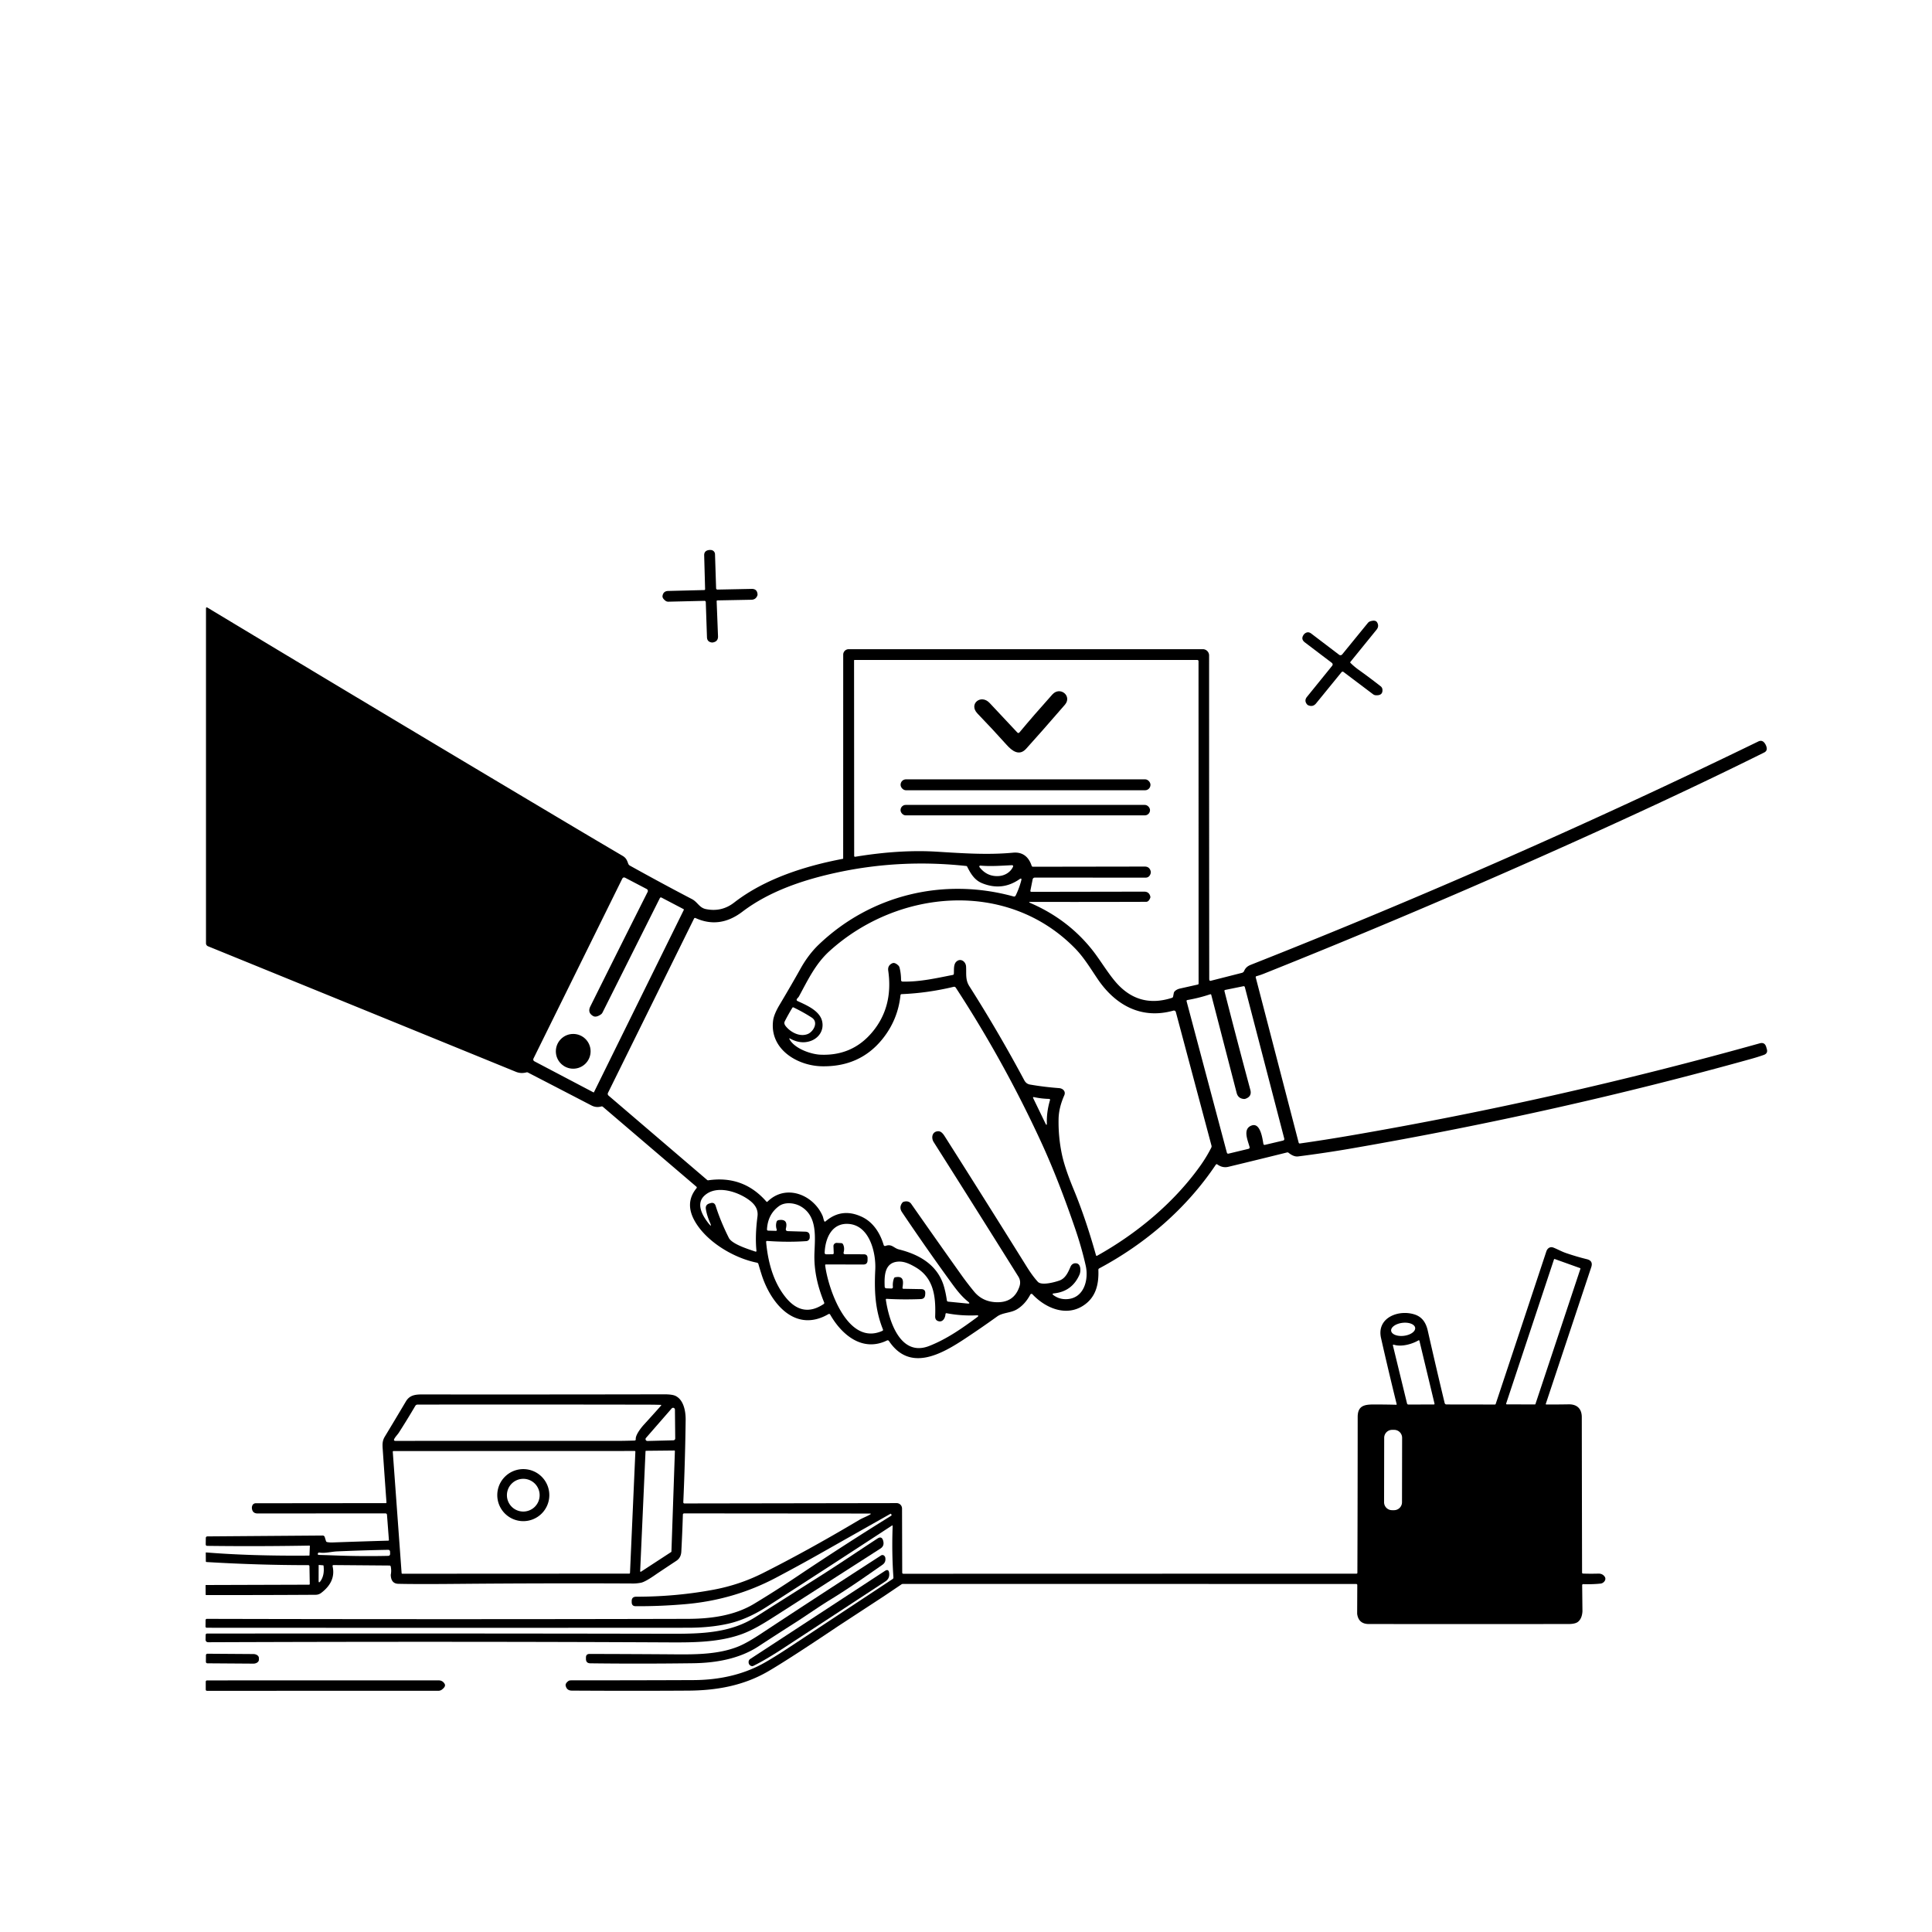 <svg xmlns="http://www.w3.org/2000/svg" version="1.1" viewBox="0.00 0.00 1024.00 1024.00">
<g id="Parent-Group"><g fill="rgba(0,0,0,0)" id="Group-rgba(0,0,0,0)">
<path d="   M 1024.00 0.00   L 1024.00 1024.00   L 0.00 1024.00   L 0.00 0.00   L 1024.00 0.00   Z   M 380.30 318.22   L 398.24 317.88   Q 400.57 317.84 401.41 315.67   Q 401.52 315.36 401.51 315.06   Q 401.34 312.07 398.36 312.13   L 380.29 312.49   A 0.72 0.72 0.0 0 1 379.55 311.79   L 378.97 293.73   A 2.29 2.28 -87.2 0 0 376.98 291.53   Q 376.17 291.42 375.39 291.59   Q 373.16 292.09 373.23 294.37   L 373.72 312.25   A 0.47 0.47 0.0 0 1 373.26 312.74   L 354.15 313.22   Q 351.60 313.28 351.16 315.80   Q 350.94 317.04 352.72 318.42   A 2.47 2.39 -26.3 0 0 354.25 318.91   L 373.39 318.46   A 0.68 0.67 88.3 0 1 374.08 319.12   L 374.71 337.76   Q 374.79 340.13 377.13 340.51   Q 377.54 340.58 377.96 340.49   Q 380.66 339.96 380.56 337.20   L 379.84 318.70   Q 379.82 318.23 380.30 318.22   Z   M 641.00 519.44   Q 640.92 519.19 640.92 518.94   Q 640.84 433.02 640.85 347.41   A 3.34 3.33 0.0 0 0 637.51 344.08   L 449.81 344.09   A 2.89 2.88 -0.0 0 0 446.92 346.97   L 446.90 454.95   A 0.27 0.26 -5.2 0 1 446.68 455.21   C 426.72 458.98 405.36 465.77 389.12 478.37   Q 382.46 483.55 374.10 481.83   C 370.64 481.12 369.74 478.11 366.78 476.56   Q 350.75 468.20 333.85 458.79   A 1.95 1.94 -85.7 0 1 332.97 457.76   C 332.31 455.90 331.82 454.69 329.96 453.60   Q 318.04 446.59 306.49 439.73   Q 207.91 381.09 109.84 321.98   A 0.44 0.43 -74.6 0 0 109.18 322.36   L 109.18 499.96   A 1.70 1.69 -78.9 0 0 110.23 501.53   Q 193.58 535.48 273.44 568.08   Q 276.11 569.17 279.04 568.38   Q 279.44 568.27 279.82 568.47   Q 297.48 577.60 313.50 585.92   Q 315.98 587.21 318.70 586.45   Q 319.17 586.31 319.55 586.64   L 369.07 628.94   Q 369.53 629.33 369.14 629.80   Q 362.65 637.72 368.48 647.62   C 374.82 658.40 389.09 666.85 401.23 669.26   A 0.97 0.95 -1.9 0 1 401.96 669.93   Q 402.74 672.66 403.65 675.53   C 408.55 690.93 421.52 706.66 439.03 696.54   Q 439.67 696.17 440.04 696.81   C 446.11 707.45 457.09 716.79 470.12 710.48   A 0.83 0.83 0.0 0 1 471.18 710.77   C 482.27 727.40 499.14 717.68 511.71 709.36   Q 520.68 703.41 528.53 697.75   C 531.46 695.65 535.65 695.96 538.96 693.99   Q 543.29 691.41 546.10 686.13   A 0.69 0.68 -52.6 0 1 547.20 685.98   C 554.09 693.31 564.89 697.90 573.97 692.12   C 580.64 687.89 582.46 681.12 582.16 673.09   Q 582.14 672.52 582.64 672.26   C 607.13 659.18 628.82 640.56 644.38 617.35   Q 644.73 616.83 645.24 617.19   Q 648.01 619.17 651.07 618.43   Q 666.34 614.76 682.17 610.82   Q 682.60 610.71 682.95 610.99   Q 685.73 613.22 688.01 612.93   Q 702.62 611.07 716.31 608.70   Q 825.66 589.77 928.25 561.20   Q 931.88 560.19 934.87 559.12   Q 937.14 558.31 936.45 556.01   L 936.12 554.89   Q 935.33 552.24 932.67 552.99   Q 825.44 582.96 716.74 601.69   Q 702.35 604.17 688.96 606.07   A 0.57 0.56 -11.5 0 1 688.33 605.66   L 665.56 518.04   A 0.53 0.53 0.0 0 1 665.93 517.40   Q 667.93 516.85 669.86 516.08   Q 741.36 487.52 813.79 455.39   Q 884.43 424.04 935.05 398.84   Q 936.78 397.98 936.33 396.10   Q 936.04 394.84 935.23 393.78   Q 933.90 392.05 931.93 393.00   Q 799.13 457.57 663.01 511.34   C 661.30 512.01 660.14 512.94 659.42 514.62   A 1.74 1.74 0.0 0 1 658.26 515.63   L 641.72 519.84   Q 641.16 519.98 641.00 519.44   Z   M 715.77 351.34   A 0.39 0.39 0.0 0 1 715.74 350.82   L 729.60 333.75   Q 731.09 331.92 729.90 329.88   Q 729.06 328.45 726.33 329.28   A 2.81 2.76 10.6 0 0 724.99 330.18   L 711.40 346.84   A 1.19 1.19 0.0 0 1 709.76 347.04   L 695.00 335.81   Q 693.18 334.42 691.43 335.90   Q 691.21 336.10 691.04 336.33   Q 689.27 338.71 691.63 340.50   L 705.77 351.23   Q 706.79 352.00 705.98 352.99   L 692.72 369.35   Q 691.15 371.29 692.69 373.26   Q 692.96 373.61 693.38 373.80   Q 695.86 374.89 697.57 372.79   L 711.04 356.27   A 0.76 0.76 0.0 0 1 712.08 356.14   L 727.77 367.98   A 2.65 2.63 64.9 0 0 729.18 368.50   Q 733.05 368.73 732.71 365.39   A 2.39 2.39 0.0 0 0 731.81 363.77   Q 725.97 359.19 720.16 355.05   Q 717.82 353.38 715.77 351.34   Z   M 207.11 834.69   Q 203.14 834.23 200.92 836.23   A 1.66 1.66 0.0 0 0 200.98 838.74   C 204.55 841.66 210.37 842.87 214.80 843.40   Q 235.50 845.92 241.25 845.99   Q 259.99 846.21 280.73 846.93   Q 292.98 847.35 331.50 845.90   C 333.97 845.80 336.15 844.90 338.63 844.71   C 348.57 843.95 357.92 842.93 367.32 840.10   Q 369.70 839.38 371.59 838.07   A 1.38 1.38 0.0 0 0 371.76 835.95   C 368.34 832.65 360.50 831.85 355.80 831.22   Q 353.41 830.90 351.56 832.56   Q 349.82 834.12 348.10 834.16   Q 353.45 830.58 358.47 827.27   Q 360.93 825.66 361.11 822.41   Q 361.65 812.40 361.94 802.77   A 0.66 0.66 0.0 0 1 362.60 802.13   L 460.96 802.21   Q 462.05 802.21 461.11 802.76   C 459.23 803.85 457.15 804.55 455.30 805.66   Q 428.46 821.64 404.32 833.79   Q 392.08 839.95 378.43 842.53   Q 358.49 846.29 337.19 846.29   Q 334.76 846.29 334.81 848.71   L 334.82 849.26   Q 334.87 851.31 336.91 851.32   Q 350.13 851.40 363.65 850.20   Q 389.13 847.93 411.26 836.23   Q 423.65 829.67 434.23 823.69   Q 453.63 812.71 471.93 802.37   Q 472.17 802.23 472.31 802.47   L 472.46 802.73   Q 472.71 803.15 472.29 803.41   Q 447.00 819.09 422.23 835.70   Q 411.19 843.10 399.77 850.00   C 389.28 856.34 376.75 858.00 364.50 858.03   Q 238.95 858.34 109.69 858.03   Q 108.98 858.03 108.97 858.75   L 108.93 861.99   Q 108.92 862.74 109.67 862.74   Q 236.75 862.82 364.48 862.74   Q 376.30 862.74 385.71 860.65   Q 395.88 858.39 406.34 851.67   Q 438.12 831.24 472.66 808.64   Q 473.16 808.31 473.13 808.91   Q 472.59 822.59 473.53 836.05   Q 473.57 836.61 473.10 836.93   Q 445.54 855.14 420.22 871.88   Q 408.96 879.33 403.50 882.21   Q 387.97 890.41 367.42 890.49   Q 338.28 890.61 302.50 890.62   A 2.34 2.30 24.8 0 0 301.02 891.15   Q 299.57 892.34 299.82 893.47   Q 300.41 896.04 303.04 896.06   Q 334.51 896.26 364.72 896.07   C 379.75 895.98 394.04 893.46 407.12 885.86   Q 417.52 879.82 444.29 861.86   Q 451.09 861.96 471.25 862.53   Q 517.95 863.84 571.43 860.33   Q 582.36 859.62 593.24 858.26   Q 600.35 857.37 606.48 855.12   A 1.20 1.20 0.0 0 0 607.19 853.60   C 606.48 851.62 601.27 850.68 599.50 850.36   Q 585.67 847.90 570.07 846.64   C 538.72 844.09 507.63 844.18 475.34 843.97   Q 473.63 843.96 471.88 844.74   Q 470.17 845.50 468.47 846.04   L 477.75 839.78   Q 478.14 839.51 478.61 839.51   L 718.76 839.54   Q 719.39 839.54 719.39 840.18   L 719.32 855.36   Q 711.21 855.91 703.46 858.01   Q 701.83 858.45 700.65 859.37   A 1.35 1.35 0.0 0 0 700.83 861.62   Q 703.58 863.15 707.20 863.69   Q 720.38 865.66 735.31 866.55   Q 791.02 869.88 845.89 866.38   Q 859.12 865.54 872.72 863.16   Q 875.71 862.63 878.17 861.32   A 1.24 1.24 0.0 0 0 878.18 859.14   Q 876.37 858.15 874.16 857.67   Q 856.73 853.90 838.73 854.02   L 838.58 840.25   Q 838.57 839.61 839.21 839.63   Q 844.12 839.78 848.38 839.33   C 849.96 839.16 851.61 837.29 850.54 835.70   Q 849.38 833.99 847.15 834.05   Q 842.96 834.17 839.08 834.03   Q 838.53 834.01 838.53 833.46   Q 838.45 798.97 838.38 751.11   C 838.37 746.86 836.05 744.26 831.45 744.33   Q 825.20 744.44 819.53 744.40   A 0.24 0.24 0.0 0 1 819.30 744.08   L 843.40 671.62   Q 844.52 668.23 841.05 667.39   Q 835.58 666.06 829.86 664.09   C 827.63 663.32 825.60 662.14 823.36 661.26   C 821.59 660.57 820.15 661.60 819.59 663.28   Q 806.04 704.21 792.75 744.12   Q 792.65 744.43 792.32 744.43   L 766.66 744.39   A 0.99 0.99 0.0 0 1 765.70 743.64   Q 761.46 726.08 756.74 705.25   C 755.84 701.28 753.93 698.05 749.81 696.71   C 741.27 693.92 729.55 698.41 731.97 709.16   Q 735.96 726.83 740.26 744.21   Q 740.34 744.56 739.99 744.55   Q 735.28 744.42 730.57 744.41   C 724.64 744.40 719.60 743.93 719.60 751.04   Q 719.58 796.07 719.44 833.63   A 0.44 0.44 0.0 0 1 719.00 834.07   L 478.86 834.13   Q 478.19 834.13 478.19 833.46   L 478.10 799.55   A 2.88 2.87 89.8 0 0 475.22 796.68   L 362.76 796.86   A 0.61 0.60 -89.1 0 1 362.16 796.23   Q 363.13 774.61 363.41 752.61   C 363.47 748.08 362.38 741.89 357.96 739.82   Q 356.22 739.01 351.91 739.02   Q 289.24 739.14 226.59 739.09   C 221.39 739.08 217.56 738.68 215.11 742.82   Q 209.79 751.80 203.95 761.46   C 202.65 763.61 202.67 765.46 202.83 767.85   Q 203.78 781.77 204.84 796.34   A 0.33 0.33 0.0 0 1 204.51 796.69   L 135.53 796.76   A 1.95 1.94 -79.0 0 0 133.73 797.98   Q 133.43 798.74 133.52 799.48   Q 133.83 802.17 136.55 802.17   L 204.19 802.12   Q 205.06 802.12 205.12 802.98   L 206.13 816.26   A 0.30 0.30 0.0 0 1 205.84 816.58   Q 191.51 816.99 176.08 817.54   Q 174.75 817.59 173.38 817.33   Q 172.91 817.24 172.77 816.78   L 172.12 814.67   A 1.15 1.15 0.0 0 0 171.02 813.86   L 110.01 814.32   Q 109.09 814.33 109.08 815.24   L 109.04 818.49   Q 109.03 819.33 109.87 819.34   Q 136.52 819.68 163.97 819.20   Q 164.24 819.20 164.23 819.47   L 164.04 824.24   Q 164.03 824.50 163.77 824.50   Q 133.07 824.76 109.23 822.82   Q 109.06 822.80 109.06 822.98   L 109.10 827.53   A 0.38 0.38 0.0 0 0 109.46 827.91   Q 136.94 829.56 163.36 829.56   Q 164.01 829.56 164.02 830.21   L 164.18 839.49   Q 164.19 839.92 163.76 839.92   L 109.18 840.09   A 0.22 0.22 0.0 0 0 108.96 840.31   L 109.01 845.14   Q 109.01 845.41 109.29 845.41   Q 137.70 845.45 167.25 845.27   Q 168.92 845.26 170.20 844.30   Q 178.11 838.32 176.29 830.19   Q 176.14 829.51 176.84 829.52   L 206.42 829.76   Q 207.00 829.76 207.11 830.33   Q 207.55 832.56 207.11 834.69   Z   M 109.01 866.49   L 108.96 868.84   Q 108.92 870.43 110.50 870.42   Q 238.55 869.93 355.25 870.50   C 367.78 870.56 380.84 870.44 392.60 866.32   C 398.92 864.11 405.05 860.27 410.77 856.61   Q 439.12 838.43 466.64 820.77   Q 468.69 819.46 468.20 817.08   Q 468.15 816.83 468.09 816.61   Q 467.37 813.95 465.06 815.46   C 454.43 822.41 444.46 829.18 433.78 835.93   Q 416.78 846.69 400.20 857.20   C 387.12 865.49 371.88 865.95 356.48 865.93   Q 235.54 865.70 109.70 865.82   A 0.69 0.69 0.0 0 0 109.01 866.49   Z   M 438.16 843.10   Q 418.48 855.91 403.45 865.84   Q 395.95 870.80 391.36 872.66   C 381.20 876.78 369.51 876.92 358.46 876.84   Q 335.88 876.67 312.50 876.62   Q 310.56 876.61 310.57 878.55   L 310.57 879.26   Q 310.58 881.56 312.88 881.59   Q 339.04 881.92 367.35 881.55   C 379.27 881.40 391.81 879.26 401.91 872.66   Q 411.45 866.43 421.10 860.28   C 427.40 856.27 433.81 851.70 440.31 847.73   C 449.68 842.00 458.68 835.68 467.77 829.32   Q 469.59 828.05 469.24 825.69   Q 469.13 824.97 468.57 824.51   A 1.35 1.34 -41.7 0 0 466.98 824.42   Q 453.12 833.37 438.16 843.10   Z   M 415.04 873.69   Q 441.90 856.13 469.32 838.15   Q 471.35 836.82 471.32 834.39   Q 471.31 834.06 471.28 833.74   Q 471.01 831.32 468.97 832.65   L 397.61 879.31   A 1.86 1.86 0.0 0 0 396.78 880.74   Q 396.69 882.39 398.12 882.98   A 1.48 1.45 -46.7 0 0 399.33 882.93   Q 405.76 879.77 415.04 873.69   Z   M 109.15 877.29   L 109.13 880.79   A 0.79 0.79 0.0 0 0 109.91 881.59   L 134.26 881.76   A 2.94 2.09 0.4 0 0 137.22 879.69   L 137.22 878.79   A 2.94 2.09 0.4 0 0 134.30 876.68   L 109.95 876.51   A 0.79 0.79 0.0 0 0 109.15 877.29   Z   M 235.66 892.48   Q 234.59 890.63 232.45 890.63   L 109.83 890.65   Q 109.05 890.65 109.05 891.43   L 109.05 895.44   Q 109.05 896.17 109.78 896.17   L 232.36 896.15   A 3.06 3.03 26.3 0 0 234.19 895.54   Q 236.46 893.84 235.66 892.48   Z" />
<path d="   M 609.63 475.95   Q 609.79 475.56 609.69 475.15   Q 609.06 472.58 606.42 472.59   L 546.72 472.69   Q 546.00 472.69 546.14 471.98   L 547.33 466.05   A 1.13 1.13 0.0 0 1 548.44 465.15   L 607.30 465.16   A 2.46 2.45 -73.1 0 0 609.34 464.07   Q 610.21 462.76 609.84 461.58   Q 609.13 459.29 606.73 459.30   L 547.49 459.39   A 0.73 0.72 -8.8 0 1 546.80 458.89   C 545.25 454.19 542.07 451.46 536.95 451.94   C 523.68 453.19 510.61 452.28 496.66 451.42   Q 476.93 450.20 453.37 454.09   Q 452.73 454.20 452.73 453.55   L 452.67 350.06   Q 452.67 349.81 452.92 349.81   L 634.60 349.80   A 0.64 0.63 -0.0 0 1 635.24 350.43   L 635.28 521.25   Q 635.29 521.75 634.80 521.85   Q 630.22 522.87 625.34 523.97   Q 623.72 524.34 622.67 525.36   Q 622.24 525.78 622.12 526.38   L 621.77 528.22   A 0.88 0.86 -3.6 0 1 621.19 528.87   Q 603.29 534.66 591.06 520.18   C 586.70 515.00 582.85 508.42 578.82 503.36   Q 565.89 487.16 546.18 478.64   Q 544.72 478.01 546.31 478.02   Q 575.64 478.09 607.48 477.98   Q 608.83 477.98 609.63 475.95   Z   M 540.36 388.16   Q 539.78 388.86 539.16 388.20   Q 531.86 380.42 524.51 372.58   C 519.92 367.69 513.22 373.15 518.08 378.18   Q 525.98 386.36 533.53 394.78   C 536.43 398.02 540.19 400.90 543.87 396.86   Q 550.84 389.20 564.40 373.55   C 568.42 368.91 561.85 363.53 557.76 368.10   Q 547.99 379.00 540.36 388.16   Z   M 609.77 415.93   A 2.87 2.87 0.0 0 0 606.90 413.06   L 480.20 413.06   A 2.87 2.87 0.0 0 0 477.33 415.93   L 477.33 415.99   A 2.87 2.87 0.0 0 0 480.20 418.86   L 606.90 418.86   A 2.87 2.87 0.0 0 0 609.77 415.99   L 609.77 415.93   Z   M 609.53 429.36   A 2.74 2.74 0.0 0 0 606.79 426.62   L 480.05 426.62   A 2.74 2.74 0.0 0 0 477.31 429.36   L 477.31 429.42   A 2.74 2.74 0.0 0 0 480.05 432.16   L 606.79 432.16   A 2.74 2.74 0.0 0 0 609.53 429.42   L 609.53 429.36   Z" />
<path d="   M 570.78 669.65   C 569.34 669.28 568.02 669.97 567.43 671.33   C 566.16 674.26 564.79 677.53 561.55 678.70   C 559.19 679.55 552.07 681.54 550.08 679.38   Q 547.32 676.39 544.24 671.45   Q 521.76 635.40 501.01 602.72   C 500.15 601.36 499.01 599.49 497.19 599.58   C 493.98 599.74 493.46 603.09 494.87 605.32   Q 517.53 641.06 539.72 676.57   Q 541.24 679.00 540.38 681.71   Q 537.46 690.81 527.46 690.17   Q 520.51 689.73 516.20 684.45   Q 512.64 680.10 509.82 676.15   Q 496.48 657.42 482.99 638.12   Q 481.70 636.27 479.11 636.92   Q 478.54 637.06 478.19 637.53   Q 476.39 639.96 478.08 642.48   Q 490.73 661.28 503.44 678.79   C 506.47 682.98 509.24 686.80 513.13 689.92   Q 514.58 691.08 512.73 690.90   L 502.59 689.90   Q 501.94 689.83 501.85 689.19   Q 501.37 685.71 500.46 682.36   C 497.35 670.92 487.92 665.07 476.45 662.22   C 473.68 661.53 472.71 659.17 469.43 660.33   Q 468.58 660.63 468.33 659.77   C 466.49 653.60 462.86 647.88 457.06 645.07   Q 446.31 639.87 437.61 647.31   Q 437.09 647.75 436.82 647.13   C 436.45 646.25 436.33 645.20 435.96 644.37   C 431.03 633.16 416.52 627.36 406.86 636.83   Q 406.49 637.19 406.15 636.81   Q 393.96 622.88 375.41 625.58   A 0.77 0.75 -27.9 0 1 374.80 625.40   L 322.53 580.68   A 1.20 1.18 33.9 0 1 322.24 579.25   L 367.86 486.86   A 0.60 0.59 25.0 0 1 368.64 486.58   Q 381.40 492.41 393.47 483.23   C 407.88 472.28 426.07 466.22 444.04 462.37   Q 477.50 455.22 512.17 459.00   A 0.54 0.53 -9.9 0 1 512.60 459.30   C 514.43 462.96 516.48 466.46 520.49 468.10   Q 531.07 472.42 540.32 466.02   Q 541.69 465.07 541.28 466.69   Q 540.24 470.71 538.33 474.65   A 0.95 0.94 -69.0 0 1 537.23 475.15   C 500.05 464.89 461.41 474.38 433.89 500.72   C 430.15 504.30 426.89 508.76 424.37 513.27   Q 419.72 521.60 413.17 532.61   Q 410.20 537.60 409.77 540.89   C 407.79 556.08 422.57 564.90 435.62 565.15   Q 455.74 565.53 467.66 550.77   Q 475.88 540.60 477.27 527.53   Q 477.34 526.94 477.93 526.91   Q 491.69 526.34 505.42 523.04   Q 506.18 522.86 506.61 523.52   Q 531.97 562.38 551.53 604.68   C 558.46 619.66 564.42 635.36 569.80 651.04   Q 573.31 661.27 575.47 670.91   C 577.08 678.12 574.68 687.91 565.75 688.56   Q 561.64 688.86 558.39 686.48   Q 557.29 685.67 558.65 685.52   Q 568.28 684.50 572.17 675.54   C 572.84 674.00 573.05 670.23 570.78 669.65   Z" />
<path d="   M 519.61 458.78   C 525.20 459.30 530.87 458.81 536.42 458.57   A 0.55 0.54 -79.2 0 1 536.94 459.34   C 535.65 462.24 532.69 464.05 529.57 464.31   Q 523.23 464.83 519.16 459.61   A 0.52 0.51 73.7 0 1 519.61 458.78   Z" />
<path d="   M 314.34 538.50   Q 315.90 539.42 318.43 537.70   A 2.77 2.73 -4.1 0 0 319.34 536.67   L 349.71 476.08   Q 350.04 475.43 350.68 475.77   L 362.27 481.84   A 0.35 0.34 -63.8 0 1 362.42 482.30   L 314.84 578.84   Q 314.72 579.07 314.49 578.95   L 283.36 562.58   Q 282.28 562.01 282.82 560.92   L 329.77 465.81   Q 330.33 464.69 331.44 465.27   L 342.77 471.20   A 1.15 1.14 -62.9 0 1 343.26 472.73   Q 328.18 502.68 312.90 533.41   Q 311.27 536.70 314.34 538.50   Z   M 313.03 557.22   A 9.21 9.21 0.0 0 0 303.82 548.01   A 9.21 9.21 0.0 0 0 294.61 557.22   A 9.21 9.21 0.0 0 0 303.82 566.43   A 9.21 9.21 0.0 0 0 313.03 557.22   Z" />
<path d="   M 476.08 511.68   Q 474.23 509.95 472.91 510.56   Q 470.39 511.72 470.78 514.47   Q 473.55 533.78 462.18 547.22   Q 451.57 559.76 434.77 559.00   C 429.68 558.77 421.06 555.72 418.47 550.82   Q 418.08 550.09 418.81 550.49   Q 424.33 553.51 429.47 551.80   C 433.98 550.29 436.82 546.11 435.75 541.30   C 434.49 535.66 427.41 532.74 422.62 530.53   A 0.66 0.65 24.2 0 1 422.29 529.68   Q 422.48 529.24 422.84 528.90   Q 423.25 528.52 423.52 528.02   C 428.25 519.32 432.23 510.82 439.66 504.09   C 475.98 471.17 533.95 466.04 569.78 502.63   C 574.44 507.39 577.90 513.15 581.70 518.78   C 591.07 532.70 604.89 540.44 621.92 535.65   A 1.05 1.05 0.0 0 1 623.22 536.40   L 642.11 607.19   A 1.57 1.54 51.4 0 1 642.00 608.28   Q 639.46 613.30 636.01 618.13   C 622.13 637.52 602.59 653.79 581.55 665.54   Q 581.05 665.83 580.89 665.27   Q 575.42 645.79 569.11 630.54   Q 564.42 619.23 562.89 612.09   Q 560.88 602.72 561.07 593.02   C 561.16 588.67 562.35 584.50 564.08 580.57   C 565.02 578.45 563.33 576.88 561.35 576.73   Q 553.37 576.13 545.95 574.84   C 544.45 574.58 543.54 573.78 542.84 572.47   Q 529.23 547.02 513.73 522.64   C 511.56 519.23 512.27 515.92 512.03 512.22   C 511.86 509.55 509.02 507.60 506.82 509.76   C 505.29 511.25 505.71 514.19 505.55 516.18   A 0.60 0.59 -3.9 0 1 505.07 516.72   C 496.31 518.44 487.39 520.50 478.34 520.26   A 0.79 0.78 -89.3 0 1 477.58 519.47   Q 477.57 515.95 476.78 512.87   A 2.39 2.38 14.6 0 0 476.08 511.68   Z" />
<path d="   M 669.62 606.24   C 669.13 603.55 668.07 594.93 663.45 596.52   C 658.48 598.24 661.35 604.37 662.29 607.88   Q 662.51 608.71 661.67 608.92   L 651.20 611.44   Q 650.45 611.62 650.25 610.87   L 628.93 530.73   Q 628.78 530.13 629.38 530.03   Q 635.58 528.95 641.44 526.99   A 0.43 0.43 0.0 0 1 641.99 527.29   L 655.45 579.26   Q 656.19 582.15 659.16 582.47   Q 659.67 582.53 660.15 582.36   Q 663.64 581.12 662.71 577.68   Q 655.67 551.52 649.00 525.36   Q 648.85 524.79 649.43 524.67   L 658.97 522.73   Q 659.64 522.60 659.81 523.26   L 680.66 603.39   Q 680.90 604.33 679.96 604.55   L 670.47 606.79   Q 669.76 606.96 669.62 606.24   Z" />
<path d="   M 420.58 533.95   Q 425.86 536.50 430.25 539.35   C 434.00 541.78 431.12 546.78 428.22 548.01   C 424.21 549.70 419.47 547.42 416.71 544.21   C 416.01 543.40 415.39 542.44 415.94 541.34   Q 417.85 537.59 419.98 534.12   A 0.46 0.46 0.0 0 1 420.58 533.95   Z" />
<path d="   M 556.50 583.17   C 555.35 587.12 554.75 591.06 554.85 595.19   Q 554.90 597.10 554.07 595.38   L 547.56 581.93   A 0.33 0.32 83.5 0 1 547.92 581.47   Q 551.83 582.33 555.97 582.44   Q 556.71 582.46 556.50 583.17   Z" />
<path d="   M 379.33 639.18   Q 378.66 637.04 376.51 637.71   L 375.97 637.87   Q 373.77 638.55 374.12 640.84   Q 374.64 644.17 376.31 648.03   Q 377.58 650.96 375.59 648.47   C 372.25 644.29 368.83 638.13 373.21 633.87   C 379.64 627.62 391.67 631.73 397.68 636.53   C 400.32 638.65 401.94 641.20 401.48 644.76   Q 400.14 655.04 400.93 662.85   Q 401.00 663.58 400.30 663.34   C 396.64 662.09 387.97 659.43 386.29 656.08   Q 381.89 647.29 379.33 639.18   Z" />
<path d="   M 429.17 655.89   L 429.17 655.20   Q 429.18 652.89 426.87 652.81   L 417.66 652.53   Q 416.23 652.48 416.56 651.09   Q 417.80 645.90 412.73 646.68   Q 411.81 646.82 411.56 647.72   Q 411.00 649.75 411.70 651.75   A 0.47 0.47 0.0 0 1 411.25 652.38   L 407.22 652.27   Q 406.48 652.25 406.52 651.51   Q 406.99 643.51 412.95 639.22   C 416.07 636.98 421.05 637.52 424.23 639.31   C 433.36 644.42 431.96 655.66 431.67 664.28   C 431.36 673.26 433.29 681.69 436.81 690.30   Q 437.03 690.85 436.54 691.18   Q 425.29 698.69 416.32 687.50   Q 407.76 676.82 406.07 658.36   Q 406.00 657.68 406.68 657.73   Q 417.62 658.51 427.37 657.82   A 1.95 1.94 88.1 0 0 429.17 655.89   Z" />
<path d="   M 457.82 664.80   L 447.99 664.77   Q 446.88 664.76 447.16 663.70   Q 447.77 661.30 446.80 659.45   A 1.09 1.06 77.0 0 0 445.91 658.88   L 443.53 658.76   A 1.70 1.69 0.3 0 0 441.75 660.51   L 441.89 664.06   Q 441.92 664.78 441.20 664.79   L 437.97 664.80   Q 437.06 664.80 437.09 663.89   C 437.40 656.38 440.82 648.20 449.58 648.69   C 460.92 649.32 464.35 664.01 463.91 672.91   C 463.35 684.04 463.77 694.15 467.99 704.65   A 0.56 0.55 -23.3 0 1 467.70 705.37   C 449.14 713.78 438.79 682.63 437.35 670.58   A 0.36 0.36 0.0 0 1 437.71 670.18   L 457.54 670.22   Q 459.81 670.23 459.82 667.96   L 459.83 666.83   Q 459.84 664.81 457.82 664.80   Z" />
<path d="   M 798.29 743.91   L 823.64 667.53   A 0.33 0.33 0.0 0 1 824.07 667.32   L 837.44 672.11   A 0.33 0.33 0.0 0 1 837.64 672.53   L 813.82 744.16   A 0.33 0.33 0.0 0 1 813.50 744.39   L 798.61 744.34   A 0.33 0.33 0.0 0 1 798.29 743.91   Z" />
<path d="   M 473.85 677.51   Q 473.02 679.69 473.26 682.16   A 0.72 0.72 0.0 0 1 472.52 682.94   L 469.76 682.85   A 0.88 0.88 0.0 0 1 468.90 682.00   C 468.69 676.50 468.66 669.19 476.02 668.69   C 479.35 668.46 482.39 669.99 485.18 671.61   C 494.95 677.28 496.03 687.24 495.66 697.64   Q 495.58 699.87 497.59 700.30   C 499.83 700.78 500.98 698.46 501.12 696.60   Q 501.16 695.92 501.83 696.05   Q 509.42 697.51 517.48 697.16   Q 519.35 697.08 517.84 698.19   C 509.88 704.07 501.85 709.71 492.55 713.37   C 476.99 719.50 471.06 699.60 469.51 688.82   A 0.35 0.35 0.0 0 1 469.88 688.41   Q 478.71 688.91 488.01 688.54   Q 490.21 688.45 490.36 686.26   L 490.41 685.58   Q 490.57 683.30 488.29 683.26   L 478.90 683.09   Q 478.25 683.08 478.35 682.44   C 478.80 679.36 479.21 676.05 474.46 676.99   A 0.82 0.82 0.0 0 0 473.85 677.51   Z" />
<ellipse cx="0.00" cy="0.00" transform="translate(743.70,704.57) rotate(-7.0)" rx="6.41" ry="3.46" />
<path d="   M 738.87 712.75   C 742.79 713.99 748.51 712.40 751.81 710.42   A 0.35 0.34 -22.1 0 1 752.32 710.63   L 760.31 743.91   Q 760.43 744.40 759.92 744.40   L 746.55 744.44   Q 745.90 744.44 745.74 743.81   L 738.31 713.28   Q 738.12 712.52 738.87 712.75   Z" />
<path d="   M 341.38 754.99   C 339.69 756.82 336.79 760.60 336.96 762.75   Q 337.02 763.49 336.28 763.52   Q 330.84 763.71 325.01 763.70   Q 268.64 763.65 209.66 763.71   Q 208.44 763.71 208.99 762.62   C 209.58 761.48 210.73 760.38 211.47 759.23   Q 215.85 752.40 220.12 745.14   A 1.38 1.38 0.0 0 1 221.31 744.46   Q 284.64 744.39 344.47 744.50   Q 347.25 744.51 350.26 744.61   A 0.21 0.21 0.0 0 1 350.41 744.96   Q 345.98 749.97 341.38 754.99   Z" />
<path d="   M 357.73 747.13   L 357.88 762.40   A 0.98 0.98 0.0 0 1 356.93 763.39   L 343.15 763.75   A 0.98 0.98 0.0 0 1 342.39 762.13   L 356.02 746.49   A 0.98 0.98 0.0 0 1 357.73 747.13   Z" />
<rect x="-4.75" y="-21.29" transform="translate(738.37,779.14) rotate(0.1)" width="9.50" height="42.58" rx="4.21" />
<path d="   M 339.30 832.76   L 342.14 769.23   A 0.30 0.30 0.0 0 1 342.43 768.95   L 357.41 768.80   A 0.30 0.30 0.0 0 1 357.71 769.11   L 355.87 822.35   A 0.30 0.30 0.0 0 1 355.73 822.60   L 339.76 833.02   A 0.30 0.30 0.0 0 1 339.30 832.76   Z" />
<path d="   M 208.55 769.09   L 336.39 769.05   A 0.37 0.37 0.0 0 1 336.76 769.44   L 333.91 833.70   A 0.37 0.37 0.0 0 1 333.54 834.05   L 213.23 834.11   A 0.37 0.37 0.0 0 1 212.86 833.77   L 208.18 769.49   A 0.37 0.37 0.0 0 1 208.55 769.09   Z   M 291.15 792.45   A 13.79 13.79 0.0 0 0 277.36 778.66   A 13.79 13.79 0.0 0 0 263.57 792.45   A 13.79 13.79 0.0 0 0 277.36 806.24   A 13.79 13.79 0.0 0 0 291.15 792.45   Z" />
<circle cx="277.35" cy="792.48" r="8.67" />
<path d="   M 172.50 824.24   Q 170.76 824.19 169.03 824.14   Q 168.32 824.13 168.46 823.43   Q 168.50 823.25 168.63 823.11   Q 168.89 822.83 169.27 822.89   C 172.46 823.38 175.51 822.41 178.69 822.27   Q 191.95 821.70 205.61 821.43   Q 206.72 821.41 206.75 822.52   L 206.77 823.49   Q 206.80 824.61 205.68 824.64   Q 191.14 824.97 176.50 824.38   Q 174.74 824.31 172.50 824.24   Z" />
<path d="   M 168.89 829.67   Q 168.89 829.45 169.11 829.47   L 171.21 829.64   Q 171.46 829.66 171.49 829.90   Q 172.10 834.89 169.84 838.06   Q 168.87 839.40 168.87 837.75   L 168.89 829.67   Z" />
</g>
<g fill="#000000" id="Group-000000">
<path d="   M 380.30 318.22   Q 379.82 318.23 379.84 318.70   L 380.56 337.20   Q 380.66 339.96 377.96 340.49   Q 377.54 340.58 377.13 340.51   Q 374.79 340.13 374.71 337.76   L 374.08 319.12   A 0.68 0.67 88.3 0 0 373.39 318.46   L 354.25 318.91   A 2.47 2.39 -26.3 0 1 352.72 318.42   Q 350.94 317.04 351.16 315.80   Q 351.60 313.28 354.15 313.22   L 373.26 312.74   A 0.47 0.47 0.0 0 0 373.72 312.25   L 373.23 294.37   Q 373.16 292.09 375.39 291.59   Q 376.17 291.42 376.98 291.53   A 2.29 2.28 -87.2 0 1 378.97 293.73   L 379.55 311.79   A 0.72 0.72 0.0 0 0 380.29 312.49   L 398.36 312.13   Q 401.34 312.07 401.51 315.06   Q 401.52 315.36 401.41 315.67   Q 400.57 317.84 398.24 317.88   L 380.30 318.22   Z" />
<path d="   M 641.00 519.44   Q 641.16 519.98 641.72 519.84   L 658.26 515.63   A 1.74 1.74 0.0 0 0 659.42 514.62   C 660.14 512.94 661.30 512.01 663.01 511.34   Q 799.13 457.57 931.93 393.00   Q 933.90 392.05 935.23 393.78   Q 936.04 394.84 936.33 396.10   Q 936.78 397.98 935.05 398.84   Q 884.43 424.04 813.79 455.39   Q 741.36 487.52 669.86 516.08   Q 667.93 516.85 665.93 517.40   A 0.53 0.53 0.0 0 0 665.56 518.04   L 688.33 605.66   A 0.57 0.56 -11.5 0 0 688.96 606.07   Q 702.35 604.17 716.74 601.69   Q 825.44 582.96 932.67 552.99   Q 935.33 552.24 936.12 554.89   L 936.45 556.01   Q 937.14 558.31 934.87 559.12   Q 931.88 560.19 928.25 561.20   Q 825.66 589.77 716.31 608.70   Q 702.62 611.07 688.01 612.93   Q 685.73 613.22 682.95 610.99   Q 682.60 610.71 682.17 610.82   Q 666.34 614.76 651.07 618.43   Q 648.01 619.17 645.24 617.19   Q 644.73 616.83 644.38 617.35   C 628.82 640.56 607.13 659.18 582.64 672.26   Q 582.14 672.52 582.16 673.09   C 582.46 681.12 580.64 687.89 573.97 692.12   C 564.89 697.90 554.09 693.31 547.20 685.98   A 0.69 0.68 -52.6 0 0 546.10 686.13   Q 543.29 691.41 538.96 693.99   C 535.65 695.96 531.46 695.65 528.53 697.75   Q 520.68 703.41 511.71 709.36   C 499.14 717.68 482.27 727.40 471.18 710.77   A 0.83 0.83 0.0 0 0 470.12 710.48   C 457.09 716.79 446.11 707.45 440.04 696.81   Q 439.67 696.17 439.03 696.54   C 421.52 706.66 408.55 690.93 403.65 675.53   Q 402.74 672.66 401.96 669.93   A 0.97 0.95 -1.9 0 0 401.23 669.26   C 389.09 666.85 374.82 658.40 368.48 647.62   Q 362.65 637.72 369.14 629.80   Q 369.53 629.33 369.07 628.94   L 319.55 586.64   Q 319.17 586.31 318.70 586.45   Q 315.98 587.21 313.50 585.92   Q 297.48 577.60 279.82 568.47   Q 279.44 568.27 279.04 568.38   Q 276.11 569.17 273.44 568.08   Q 193.58 535.48 110.23 501.53   A 1.70 1.69 -78.9 0 1 109.18 499.96   L 109.18 322.36   A 0.44 0.43 -74.6 0 1 109.84 321.98   Q 207.91 381.09 306.49 439.73   Q 318.04 446.59 329.96 453.60   C 331.82 454.69 332.31 455.90 332.97 457.76   A 1.95 1.94 -85.7 0 0 333.85 458.79   Q 350.75 468.20 366.78 476.56   C 369.74 478.11 370.64 481.12 374.10 481.83   Q 382.46 483.55 389.12 478.37   C 405.36 465.77 426.72 458.98 446.68 455.21   A 0.27 0.26 -5.2 0 0 446.90 454.95   L 446.92 346.97   A 2.89 2.88 0.0 0 1 449.81 344.09   L 637.51 344.08   A 3.34 3.33 -0.0 0 1 640.85 347.41   Q 640.84 433.02 640.92 518.94   Q 640.92 519.19 641.00 519.44   Z   M 609.63 475.95   Q 608.83 477.98 607.48 477.98   Q 575.64 478.09 546.31 478.02   Q 544.72 478.01 546.18 478.64   Q 565.89 487.16 578.82 503.36   C 582.85 508.42 586.70 515.00 591.06 520.18   Q 603.29 534.66 621.19 528.87   A 0.88 0.86 -3.6 0 0 621.77 528.22   L 622.12 526.38   Q 622.24 525.78 622.67 525.36   Q 623.72 524.34 625.34 523.97   Q 630.22 522.87 634.80 521.85   Q 635.29 521.75 635.28 521.25   L 635.24 350.43   A 0.64 0.63 0.0 0 0 634.60 349.80   L 452.92 349.81   Q 452.67 349.81 452.67 350.06   L 452.73 453.55   Q 452.73 454.20 453.37 454.09   Q 476.93 450.20 496.66 451.42   C 510.61 452.28 523.68 453.19 536.95 451.94   C 542.07 451.46 545.25 454.19 546.80 458.89   A 0.73 0.72 -8.8 0 0 547.49 459.39   L 606.73 459.30   Q 609.13 459.29 609.84 461.58   Q 610.21 462.76 609.34 464.07   A 2.46 2.45 -73.1 0 1 607.30 465.16   L 548.44 465.15   A 1.13 1.13 0.0 0 0 547.33 466.05   L 546.14 471.98   Q 546.00 472.69 546.72 472.69   L 606.42 472.59   Q 609.06 472.58 609.69 475.15   Q 609.79 475.56 609.63 475.95   Z   M 570.78 669.65   C 573.05 670.23 572.84 674.00 572.17 675.54   Q 568.28 684.50 558.65 685.52   Q 557.29 685.67 558.39 686.48   Q 561.64 688.86 565.75 688.56   C 574.68 687.91 577.08 678.12 575.47 670.91   Q 573.31 661.27 569.80 651.04   C 564.42 635.36 558.46 619.66 551.53 604.68   Q 531.97 562.38 506.61 523.52   Q 506.18 522.86 505.42 523.04   Q 491.69 526.34 477.93 526.91   Q 477.34 526.94 477.27 527.53   Q 475.88 540.60 467.66 550.77   Q 455.74 565.53 435.62 565.15   C 422.57 564.90 407.79 556.08 409.77 540.89   Q 410.20 537.60 413.17 532.61   Q 419.72 521.60 424.37 513.27   C 426.89 508.76 430.15 504.30 433.89 500.72   C 461.41 474.38 500.05 464.89 537.23 475.15   A 0.95 0.94 -69.0 0 0 538.33 474.65   Q 540.24 470.71 541.28 466.69   Q 541.69 465.07 540.32 466.02   Q 531.07 472.42 520.49 468.10   C 516.48 466.46 514.43 462.96 512.60 459.30   A 0.54 0.53 -9.9 0 0 512.17 459.00   Q 477.50 455.22 444.04 462.37   C 426.07 466.22 407.88 472.28 393.47 483.23   Q 381.40 492.41 368.64 486.58   A 0.60 0.59 25.0 0 0 367.86 486.86   L 322.24 579.25   A 1.20 1.18 33.9 0 0 322.53 580.68   L 374.80 625.40   A 0.77 0.75 -27.9 0 0 375.41 625.58   Q 393.96 622.88 406.15 636.81   Q 406.49 637.19 406.86 636.83   C 416.52 627.36 431.03 633.16 435.96 644.37   C 436.33 645.20 436.45 646.25 436.82 647.13   Q 437.09 647.75 437.61 647.31   Q 446.31 639.87 457.06 645.07   C 462.86 647.88 466.49 653.60 468.33 659.77   Q 468.58 660.63 469.43 660.33   C 472.71 659.17 473.68 661.53 476.45 662.22   C 487.92 665.07 497.35 670.92 500.46 682.36   Q 501.37 685.71 501.85 689.19   Q 501.94 689.83 502.59 689.90   L 512.73 690.90   Q 514.58 691.08 513.13 689.92   C 509.24 686.80 506.47 682.98 503.44 678.79   Q 490.73 661.28 478.08 642.48   Q 476.39 639.96 478.19 637.53   Q 478.54 637.06 479.11 636.92   Q 481.70 636.27 482.99 638.12   Q 496.48 657.42 509.82 676.15   Q 512.64 680.10 516.20 684.45   Q 520.51 689.73 527.46 690.17   Q 537.46 690.81 540.38 681.71   Q 541.24 679.00 539.72 676.57   Q 517.53 641.06 494.87 605.32   C 493.46 603.09 493.98 599.74 497.19 599.58   C 499.01 599.49 500.15 601.36 501.01 602.72   Q 521.76 635.40 544.24 671.45   Q 547.32 676.39 550.08 679.38   C 552.07 681.54 559.19 679.55 561.55 678.70   C 564.79 677.53 566.16 674.26 567.43 671.33   C 568.02 669.97 569.34 669.28 570.78 669.65   Z   M 536.42 458.57   C 530.87 458.81 525.20 459.30 519.61 458.78   A 0.52 0.51 73.7 0 0 519.16 459.61   Q 523.23 464.83 529.57 464.31   C 532.69 464.05 535.65 462.24 536.94 459.34   A 0.55 0.54 -79.2 0 0 536.42 458.57   Z   M 314.34 538.50   Q 311.27 536.70 312.90 533.41   Q 328.18 502.68 343.26 472.73   A 1.15 1.14 -62.9 0 0 342.77 471.20   L 331.44 465.27   Q 330.33 464.69 329.77 465.81   L 282.82 560.92   Q 282.28 562.01 283.36 562.58   L 314.49 578.95   Q 314.72 579.07 314.84 578.84   L 362.42 482.30   A 0.35 0.34 -63.8 0 0 362.27 481.84   L 350.68 475.77   Q 350.04 475.43 349.71 476.08   L 319.34 536.67   A 2.77 2.73 -4.1 0 1 318.43 537.70   Q 315.90 539.42 314.34 538.50   Z   M 476.08 511.68   A 2.39 2.38 14.6 0 1 476.78 512.87   Q 477.57 515.95 477.58 519.47   A 0.79 0.78 -89.3 0 0 478.34 520.26   C 487.39 520.50 496.31 518.44 505.07 516.72   A 0.60 0.59 -3.9 0 0 505.55 516.18   C 505.71 514.19 505.29 511.25 506.82 509.76   C 509.02 507.60 511.86 509.55 512.03 512.22   C 512.27 515.92 511.56 519.23 513.73 522.64   Q 529.23 547.02 542.84 572.47   C 543.54 573.78 544.45 574.58 545.95 574.84   Q 553.37 576.13 561.35 576.73   C 563.33 576.88 565.02 578.45 564.08 580.57   C 562.35 584.50 561.16 588.67 561.07 593.02   Q 560.88 602.72 562.89 612.09   Q 564.42 619.23 569.11 630.54   Q 575.42 645.79 580.89 665.27   Q 581.05 665.83 581.55 665.54   C 602.59 653.79 622.13 637.52 636.01 618.13   Q 639.46 613.30 642.00 608.28   A 1.57 1.54 51.4 0 0 642.11 607.19   L 623.22 536.40   A 1.05 1.05 0.0 0 0 621.92 535.65   C 604.89 540.44 591.07 532.70 581.70 518.78   C 577.90 513.15 574.44 507.39 569.78 502.63   C 533.95 466.04 475.98 471.17 439.66 504.09   C 432.23 510.82 428.25 519.32 423.52 528.02   Q 423.25 528.52 422.84 528.90   Q 422.48 529.24 422.29 529.68   A 0.66 0.65 24.2 0 0 422.62 530.53   C 427.41 532.74 434.49 535.66 435.75 541.30   C 436.82 546.11 433.98 550.29 429.47 551.80   Q 424.33 553.51 418.81 550.49   Q 418.08 550.09 418.47 550.82   C 421.06 555.72 429.68 558.77 434.77 559.00   Q 451.57 559.76 462.18 547.22   Q 473.55 533.78 470.78 514.47   Q 470.39 511.72 472.91 510.56   Q 474.23 509.95 476.08 511.68   Z   M 663.45 596.52   C 668.07 594.93 669.13 603.55 669.62 606.24   Q 669.76 606.96 670.47 606.79   L 679.96 604.55   Q 680.90 604.33 680.66 603.39   L 659.81 523.26   Q 659.64 522.60 658.97 522.73   L 649.43 524.67   Q 648.85 524.79 649.00 525.36   Q 655.67 551.52 662.71 577.68   Q 663.64 581.12 660.15 582.36   Q 659.67 582.53 659.16 582.47   Q 656.19 582.15 655.45 579.26   L 641.99 527.29   A 0.43 0.43 0.0 0 0 641.44 526.99   Q 635.58 528.95 629.38 530.03   Q 628.78 530.13 628.93 530.73   L 650.25 610.87   Q 650.45 611.62 651.20 611.44   L 661.67 608.92   Q 662.51 608.71 662.29 607.88   C 661.35 604.37 658.48 598.24 663.45 596.52   Z   M 420.58 533.95   A 0.46 0.46 0.0 0 0 419.98 534.12   Q 417.85 537.59 415.94 541.34   C 415.39 542.44 416.01 543.40 416.71 544.21   C 419.47 547.42 424.21 549.70 428.22 548.01   C 431.12 546.78 434.00 541.78 430.25 539.35   Q 425.86 536.50 420.58 533.95   Z   M 554.85 595.19   C 554.75 591.06 555.35 587.12 556.50 583.17   Q 556.71 582.46 555.97 582.44   Q 551.83 582.33 547.92 581.47   A 0.33 0.32 83.5 0 0 547.56 581.93   L 554.07 595.38   Q 554.90 597.10 554.85 595.19   Z   M 379.33 639.18   Q 381.89 647.29 386.29 656.08   C 387.97 659.43 396.64 662.09 400.30 663.34   Q 401.00 663.58 400.93 662.85   Q 400.14 655.04 401.48 644.76   C 401.94 641.20 400.32 638.65 397.68 636.53   C 391.67 631.73 379.64 627.62 373.21 633.87   C 368.83 638.13 372.25 644.29 375.59 648.47   Q 377.58 650.96 376.31 648.03   Q 374.64 644.17 374.12 640.84   Q 373.77 638.55 375.97 637.87   L 376.51 637.71   Q 378.66 637.04 379.33 639.18   Z   M 429.17 655.89   A 1.95 1.94 88.1 0 1 427.37 657.82   Q 417.62 658.51 406.68 657.73   Q 406.00 657.68 406.07 658.36   Q 407.76 676.82 416.32 687.50   Q 425.29 698.69 436.54 691.18   Q 437.03 690.85 436.81 690.30   C 433.29 681.69 431.36 673.26 431.67 664.28   C 431.96 655.66 433.36 644.42 424.23 639.31   C 421.05 637.52 416.07 636.98 412.95 639.22   Q 406.99 643.51 406.52 651.51   Q 406.48 652.25 407.22 652.27   L 411.25 652.38   A 0.47 0.47 0.0 0 0 411.70 651.75   Q 411.00 649.75 411.56 647.72   Q 411.81 646.82 412.73 646.68   Q 417.80 645.90 416.56 651.09   Q 416.23 652.48 417.66 652.53   L 426.87 652.81   Q 429.18 652.89 429.17 655.20   L 429.17 655.89   Z   M 459.83 666.83   L 459.82 667.96   Q 459.81 670.23 457.54 670.22   L 437.71 670.18   A 0.36 0.36 0.0 0 0 437.35 670.58   C 438.79 682.63 449.14 713.78 467.70 705.37   A 0.56 0.55 -23.3 0 0 467.99 704.65   C 463.77 694.15 463.35 684.04 463.91 672.91   C 464.35 664.01 460.92 649.32 449.58 648.69   C 440.82 648.20 437.40 656.38 437.09 663.89   Q 437.06 664.80 437.97 664.80   L 441.20 664.79   Q 441.92 664.78 441.89 664.06   L 441.75 660.51   A 1.70 1.69 0.3 0 1 443.53 658.76   L 445.91 658.88   A 1.09 1.06 77.0 0 1 446.80 659.45   Q 447.77 661.30 447.16 663.70   Q 446.88 664.76 447.99 664.77   L 457.82 664.80   Q 459.84 664.81 459.83 666.83   Z   M 474.46 676.99   C 479.21 676.05 478.80 679.36 478.35 682.44   Q 478.25 683.08 478.90 683.09   L 488.29 683.26   Q 490.57 683.30 490.41 685.58   L 490.36 686.26   Q 490.21 688.45 488.01 688.54   Q 478.71 688.91 469.88 688.41   A 0.35 0.35 0.0 0 0 469.51 688.82   C 471.06 699.60 476.99 719.50 492.55 713.37   C 501.85 709.71 509.88 704.07 517.84 698.19   Q 519.35 697.08 517.48 697.16   Q 509.42 697.51 501.83 696.05   Q 501.16 695.92 501.12 696.60   C 500.98 698.46 499.83 700.78 497.59 700.30   Q 495.58 699.87 495.66 697.64   C 496.03 687.24 494.95 677.28 485.18 671.61   C 482.39 669.99 479.35 668.46 476.02 668.69   C 468.66 669.19 468.69 676.50 468.90 682.00   A 0.88 0.88 0.0 0 0 469.76 682.85   L 472.52 682.94   A 0.72 0.72 0.0 0 0 473.26 682.16   Q 473.02 679.69 473.85 677.51   A 0.82 0.82 0.0 0 1 474.46 676.99   Z" />
<path d="   M 715.77 351.34   Q 717.82 353.38 720.16 355.05   Q 725.97 359.19 731.81 363.77   A 2.39 2.39 0.0 0 1 732.71 365.39   Q 733.05 368.73 729.18 368.50   A 2.65 2.63 64.9 0 1 727.77 367.98   L 712.08 356.14   A 0.76 0.76 0.0 0 0 711.04 356.27   L 697.57 372.79   Q 695.86 374.89 693.38 373.80   Q 692.96 373.61 692.69 373.26   Q 691.15 371.29 692.72 369.35   L 705.98 352.99   Q 706.79 352.00 705.77 351.23   L 691.63 340.50   Q 689.27 338.71 691.04 336.33   Q 691.21 336.10 691.43 335.90   Q 693.18 334.42 695.00 335.81   L 709.76 347.04   A 1.19 1.19 0.0 0 0 711.40 346.84   L 724.99 330.18   A 2.81 2.76 10.6 0 1 726.33 329.28   Q 729.06 328.45 729.90 329.88   Q 731.09 331.92 729.60 333.75   L 715.74 350.82   A 0.39 0.39 0.0 0 0 715.77 351.34   Z" />
<path d="   M 540.36 388.16   Q 547.99 379.00 557.76 368.10   C 561.85 363.53 568.42 368.91 564.40 373.55   Q 550.84 389.20 543.87 396.86   C 540.19 400.90 536.43 398.02 533.53 394.78   Q 525.98 386.36 518.08 378.18   C 513.22 373.15 519.92 367.69 524.51 372.58   Q 531.86 380.42 539.16 388.20   Q 539.78 388.86 540.36 388.16   Z" />
<rect x="477.33" y="413.06" width="132.44" height="5.80" rx="2.87" />
<rect x="477.31" y="426.62" width="132.22" height="5.54" rx="2.74" />
<circle cx="303.82" cy="557.22" r="9.21" />
<path d="   M 838.73 854.02   Q 838.51 857.80 836.43 859.55   Q 834.99 860.77 831.24 860.77   Q 778.35 860.80 725.50 860.77   Q 720.05 860.76 719.32 855.36   L 719.39 840.18   Q 719.39 839.54 718.76 839.54   L 478.61 839.51   Q 478.14 839.51 477.75 839.78   L 468.47 846.04   L 444.29 861.86   Q 417.52 879.82 407.12 885.86   C 394.04 893.46 379.75 895.98 364.72 896.07   Q 334.51 896.26 303.04 896.06   Q 300.41 896.04 299.82 893.47   Q 299.57 892.34 301.02 891.15   A 2.34 2.30 24.8 0 1 302.50 890.62   Q 338.28 890.61 367.42 890.49   Q 387.97 890.41 403.50 882.21   Q 408.96 879.33 420.22 871.88   Q 445.54 855.14 473.10 836.93   Q 473.57 836.61 473.53 836.05   Q 472.59 822.59 473.13 808.91   Q 473.16 808.31 472.66 808.64   Q 438.12 831.24 406.34 851.67   Q 395.88 858.39 385.71 860.65   Q 376.30 862.74 364.48 862.74   Q 236.75 862.82 109.67 862.74   Q 108.92 862.74 108.93 861.99   L 108.97 858.75   Q 108.98 858.03 109.69 858.03   Q 238.95 858.34 364.50 858.03   C 376.75 858.00 389.28 856.34 399.77 850.00   Q 411.19 843.10 422.23 835.70   Q 447.00 819.09 472.29 803.41   Q 472.71 803.15 472.46 802.73   L 472.31 802.47   Q 472.17 802.23 471.93 802.37   Q 453.63 812.71 434.23 823.69   Q 423.65 829.67 411.26 836.23   Q 389.13 847.93 363.65 850.20   Q 350.13 851.40 336.91 851.32   Q 334.87 851.31 334.82 849.26   L 334.81 848.71   Q 334.76 846.29 337.19 846.29   Q 358.49 846.29 378.43 842.53   Q 392.08 839.95 404.32 833.79   Q 428.46 821.64 455.30 805.66   C 457.15 804.55 459.23 803.85 461.11 802.76   Q 462.05 802.21 460.96 802.21   L 362.60 802.13   A 0.66 0.66 0.0 0 0 361.94 802.77   Q 361.65 812.40 361.11 822.41   Q 360.93 825.66 358.47 827.27   Q 353.45 830.58 348.10 834.16   Q 341.97 838.49 339.64 838.90   Q 337.41 839.30 335.78 839.29   Q 290.27 839.07 243.31 839.48   Q 220.19 839.69 211.10 839.45   Q 207.24 839.35 207.11 834.69   Q 207.55 832.56 207.11 830.33   Q 207.00 829.76 206.42 829.76   L 176.84 829.52   Q 176.14 829.51 176.29 830.19   Q 178.11 838.32 170.20 844.30   Q 168.92 845.26 167.25 845.27   Q 137.70 845.45 109.29 845.41   Q 109.01 845.41 109.01 845.14   L 108.96 840.31   A 0.22 0.22 0.0 0 1 109.18 840.09   L 163.76 839.92   Q 164.19 839.92 164.18 839.49   L 164.02 830.21   Q 164.01 829.56 163.36 829.56   Q 136.94 829.56 109.46 827.91   A 0.38 0.38 0.0 0 1 109.10 827.53   L 109.06 822.98   Q 109.06 822.80 109.23 822.82   Q 133.07 824.76 163.77 824.50   Q 164.03 824.50 164.04 824.24   L 164.23 819.47   Q 164.24 819.20 163.97 819.20   Q 136.52 819.68 109.87 819.34   Q 109.03 819.33 109.04 818.49   L 109.08 815.24   Q 109.09 814.33 110.01 814.32   L 171.02 813.86   A 1.15 1.15 0.0 0 1 172.12 814.67   L 172.77 816.78   Q 172.91 817.24 173.38 817.33   Q 174.75 817.59 176.08 817.54   Q 191.51 816.99 205.84 816.58   A 0.30 0.30 0.0 0 0 206.13 816.26   L 205.12 802.98   Q 205.06 802.12 204.19 802.12   L 136.55 802.17   Q 133.83 802.17 133.52 799.48   Q 133.43 798.74 133.73 797.98   A 1.95 1.94 -79.0 0 1 135.53 796.76   L 204.51 796.69   A 0.33 0.33 0.0 0 0 204.84 796.34   Q 203.78 781.77 202.83 767.85   C 202.67 765.46 202.65 763.61 203.95 761.46   Q 209.79 751.80 215.11 742.82   C 217.56 738.68 221.39 739.08 226.59 739.09   Q 289.24 739.14 351.91 739.02   Q 356.22 739.01 357.96 739.82   C 362.38 741.89 363.47 748.08 363.41 752.61   Q 363.13 774.61 362.16 796.23   A 0.61 0.60 -89.1 0 0 362.76 796.86   L 475.22 796.68   A 2.88 2.87 89.8 0 1 478.10 799.55   L 478.19 833.46   Q 478.19 834.13 478.86 834.13   L 719.00 834.07   A 0.44 0.44 0.0 0 0 719.44 833.63   Q 719.58 796.07 719.60 751.04   C 719.60 743.93 724.64 744.40 730.57 744.41   Q 735.28 744.42 739.99 744.55   Q 740.34 744.56 740.26 744.21   Q 735.96 726.83 731.97 709.16   C 729.55 698.41 741.27 693.92 749.81 696.71   C 753.93 698.05 755.84 701.28 756.74 705.25   Q 761.46 726.08 765.70 743.64   A 0.99 0.99 0.0 0 0 766.66 744.39   L 792.32 744.43   Q 792.65 744.43 792.75 744.12   Q 806.04 704.21 819.59 663.28   C 820.15 661.60 821.59 660.57 823.36 661.26   C 825.60 662.14 827.63 663.32 829.86 664.09   Q 835.58 666.06 841.05 667.39   Q 844.52 668.23 843.40 671.62   L 819.30 744.08   A 0.24 0.24 0.0 0 0 819.53 744.40   Q 825.20 744.44 831.45 744.33   C 836.05 744.26 838.37 746.86 838.38 751.11   Q 838.45 798.97 838.53 833.46   Q 838.53 834.01 839.08 834.03   Q 842.96 834.17 847.15 834.05   Q 849.38 833.99 850.54 835.70   C 851.61 837.29 849.96 839.16 848.38 839.33   Q 844.12 839.78 839.21 839.63   Q 838.57 839.61 838.58 840.25   L 838.73 854.02   Z   M 798.29 743.91   A 0.33 0.33 0.0 0 0 798.61 744.34   L 813.50 744.39   A 0.33 0.33 0.0 0 0 813.82 744.16   L 837.64 672.53   A 0.33 0.33 0.0 0 0 837.44 672.11   L 824.07 667.32   A 0.33 0.33 0.0 0 0 823.64 667.53   L 798.29 743.91   Z   M 750.062 703.789   A 6.41 3.46 -7.0 0 0 743.278 701.136   A 6.41 3.46 -7.0 0 0 737.338 705.351   A 6.41 3.46 -7.0 0 0 744.122 708.004   A 6.41 3.46 -7.0 0 0 750.062 703.789   Z   M 751.81 710.42   C 748.51 712.40 742.79 713.99 738.87 712.75   Q 738.12 712.52 738.31 713.28   L 745.74 743.81   Q 745.90 744.44 746.55 744.44   L 759.92 744.40   Q 760.43 744.40 760.31 743.91   L 752.32 710.63   A 0.35 0.34 -22.1 0 0 751.81 710.42   Z   M 336.96 762.75   C 336.79 760.60 339.69 756.82 341.38 754.99   Q 345.98 749.97 350.41 744.96   A 0.21 0.21 0.0 0 0 350.26 744.61   Q 347.25 744.51 344.47 744.50   Q 284.64 744.39 221.31 744.46   A 1.38 1.38 0.0 0 0 220.12 745.14   Q 215.85 752.40 211.47 759.23   C 210.73 760.38 209.58 761.48 208.99 762.62   Q 208.44 763.71 209.66 763.71   Q 268.64 763.65 325.01 763.70   Q 330.84 763.71 336.28 763.52   Q 337.02 763.49 336.96 762.75   Z   M 357.73 747.13   A 0.98 0.98 0.0 0 0 356.02 746.49   L 342.39 762.13   A 0.98 0.98 0.0 0 0 343.15 763.75   L 356.93 763.39   A 0.98 0.98 0.0 0 0 357.88 762.40   L 357.73 747.13   Z   M 743.15 762.068   A 4.21 4.21 0.0 0 0 738.947 757.851   L 737.867 757.849   A 4.21 4.21 0.0 0 0 733.65 762.052   L 733.59 796.212   A 4.21 4.21 0.0 0 0 737.793 800.429   L 738.873 800.431   A 4.21 4.21 0.0 0 0 743.09 796.228   L 743.15 762.068   Z   M 339.30 832.76   A 0.30 0.30 0.0 0 0 339.76 833.02   L 355.73 822.60   A 0.30 0.30 0.0 0 0 355.87 822.35   L 357.71 769.11   A 0.30 0.30 0.0 0 0 357.41 768.80   L 342.43 768.95   A 0.30 0.30 0.0 0 0 342.14 769.23   L 339.30 832.76   Z   M 208.55 769.09   A 0.37 0.37 0.0 0 0 208.18 769.49   L 212.86 833.77   A 0.37 0.37 0.0 0 0 213.23 834.11   L 333.54 834.05   A 0.37 0.37 0.0 0 0 333.91 833.70   L 336.76 769.44   A 0.37 0.37 0.0 0 0 336.39 769.05   L 208.55 769.09   Z   M 172.50 824.24   Q 174.74 824.31 176.50 824.38   Q 191.14 824.97 205.68 824.64   Q 206.80 824.61 206.77 823.49   L 206.75 822.52   Q 206.72 821.41 205.61 821.43   Q 191.95 821.70 178.69 822.27   C 175.51 822.41 172.46 823.38 169.27 822.89   Q 168.89 822.83 168.63 823.11   Q 168.50 823.25 168.46 823.43   Q 168.32 824.13 169.03 824.14   Q 170.76 824.19 172.50 824.24   Z   M 168.89 829.67   L 168.87 837.75   Q 168.87 839.40 169.84 838.06   Q 172.10 834.89 171.49 829.90   Q 171.46 829.66 171.21 829.64   L 169.11 829.47   Q 168.89 829.45 168.89 829.67   Z" />
<path d="   M 291.15 792.45   A 13.79 13.79 0.0 0 1 277.36 806.24   A 13.79 13.79 0.0 0 1 263.57 792.45   A 13.79 13.79 0.0 0 1 277.36 778.66   A 13.79 13.79 0.0 0 1 291.15 792.45   Z   M 286.02 792.48   A 8.67 8.67 0.0 0 0 277.35 783.81   A 8.67 8.67 0.0 0 0 268.68 792.48   A 8.67 8.67 0.0 0 0 277.35 801.15   A 8.67 8.67 0.0 0 0 286.02 792.48   Z" />
<path d="   M 109.01 866.49   A 0.69 0.69 0.0 0 1 109.70 865.82   Q 235.54 865.70 356.48 865.93   C 371.88 865.95 387.12 865.49 400.20 857.20   Q 416.78 846.69 433.78 835.93   C 444.46 829.18 454.43 822.41 465.06 815.46   Q 467.37 813.95 468.09 816.61   Q 468.15 816.83 468.20 817.08   Q 468.69 819.46 466.64 820.77   Q 439.12 838.43 410.77 856.61   C 405.05 860.27 398.92 864.11 392.60 866.32   C 380.84 870.44 367.78 870.56 355.25 870.50   Q 238.55 869.93 110.50 870.42   Q 108.92 870.43 108.96 868.84   L 109.01 866.49   Z" />
<path d="   M 438.16 843.10   Q 453.12 833.37 466.98 824.42   A 1.35 1.34 -41.7 0 1 468.57 824.51   Q 469.13 824.97 469.24 825.69   Q 469.59 828.05 467.77 829.32   C 458.68 835.68 449.68 842.00 440.31 847.73   C 433.81 851.70 427.40 856.27 421.10 860.28   Q 411.45 866.43 401.91 872.66   C 391.81 879.26 379.27 881.40 367.35 881.55   Q 339.04 881.92 312.88 881.59   Q 310.58 881.56 310.57 879.26   L 310.57 878.55   Q 310.56 876.61 312.50 876.62   Q 335.88 876.67 358.46 876.84   C 369.51 876.92 381.20 876.78 391.36 872.66   Q 395.95 870.80 403.45 865.84   Q 418.48 855.91 438.16 843.10   Z" />
<path d="   M 415.04 873.69   Q 405.76 879.77 399.33 882.93   A 1.48 1.45 -46.7 0 1 398.12 882.98   Q 396.69 882.39 396.78 880.74   A 1.86 1.86 0.0 0 1 397.61 879.31   L 468.97 832.65   Q 471.01 831.32 471.28 833.74   Q 471.31 834.06 471.32 834.39   Q 471.35 836.82 469.32 838.15   Q 441.90 856.13 415.04 873.69   Z" />
<path d="   M 109.15 877.29   A 0.79 0.79 0.0 0 1 109.95 876.51   L 134.30 876.68   A 2.94 2.09 0.4 0 1 137.22 878.79   L 137.22 879.69   A 2.94 2.09 0.4 0 1 134.26 881.76   L 109.91 881.59   A 0.79 0.79 0.0 0 1 109.13 880.79   L 109.15 877.29   Z" />
<path d="   M 235.66 892.48   Q 236.46 893.84 234.19 895.54   A 3.06 3.03 26.3 0 1 232.36 896.15   L 109.78 896.17   Q 109.05 896.17 109.05 895.44   L 109.05 891.43   Q 109.05 890.65 109.83 890.65   L 232.45 890.63   Q 234.59 890.63 235.66 892.48   Z" />
</g>
<g fill="rgba(0,0,0,0)" id="Group-rgba(0,0,0,0)">
<path d="   M 207.11 834.69   Q 207.24 839.35 211.10 839.45   Q 220.19 839.69 243.31 839.48   Q 290.27 839.07 335.78 839.29   Q 337.41 839.30 339.64 838.90   Q 341.97 838.49 348.10 834.16   Q 349.82 834.12 351.56 832.56   Q 353.41 830.90 355.80 831.22   C 360.50 831.85 368.34 832.65 371.76 835.95   A 1.38 1.38 0.0 0 1 371.59 838.07   Q 369.70 839.38 367.32 840.10   C 357.92 842.93 348.57 843.95 338.63 844.71   C 336.15 844.90 333.97 845.80 331.50 845.90   Q 292.98 847.35 280.73 846.93   Q 259.99 846.21 241.25 845.99   Q 235.50 845.92 214.80 843.40   C 210.37 842.87 204.55 841.66 200.98 838.74   A 1.66 1.66 0.0 0 1 200.92 836.23   Q 203.14 834.23 207.11 834.69   Z" />
<path d="   M 444.29 861.86   L 468.47 846.04   Q 470.17 845.50 471.88 844.74   Q 473.63 843.96 475.34 843.97   C 507.63 844.18 538.72 844.09 570.07 846.64   Q 585.67 847.90 599.50 850.36   C 601.27 850.68 606.48 851.62 607.19 853.60   A 1.20 1.20 0.0 0 1 606.48 855.12   Q 600.35 857.37 593.24 858.26   Q 582.36 859.62 571.43 860.33   Q 517.95 863.84 471.25 862.53   Q 451.09 861.96 444.29 861.86   Z" />
<path d="   M 719.32 855.36   Q 720.05 860.76 725.50 860.77   Q 778.35 860.80 831.24 860.77   Q 834.99 860.77 836.43 859.55   Q 838.51 857.80 838.73 854.02   Q 856.73 853.90 874.16 857.67   Q 876.37 858.15 878.18 859.14   A 1.24 1.24 0.0 0 1 878.17 861.32   Q 875.71 862.63 872.72 863.16   Q 859.12 865.54 845.89 866.38   Q 791.02 869.88 735.31 866.55   Q 720.38 865.66 707.20 863.69   Q 703.58 863.15 700.83 861.62   A 1.35 1.35 0.0 0 1 700.65 859.37   Q 701.83 858.45 703.46 858.01   Q 711.21 855.91 719.32 855.36   Z" />
</g>
</g></svg>